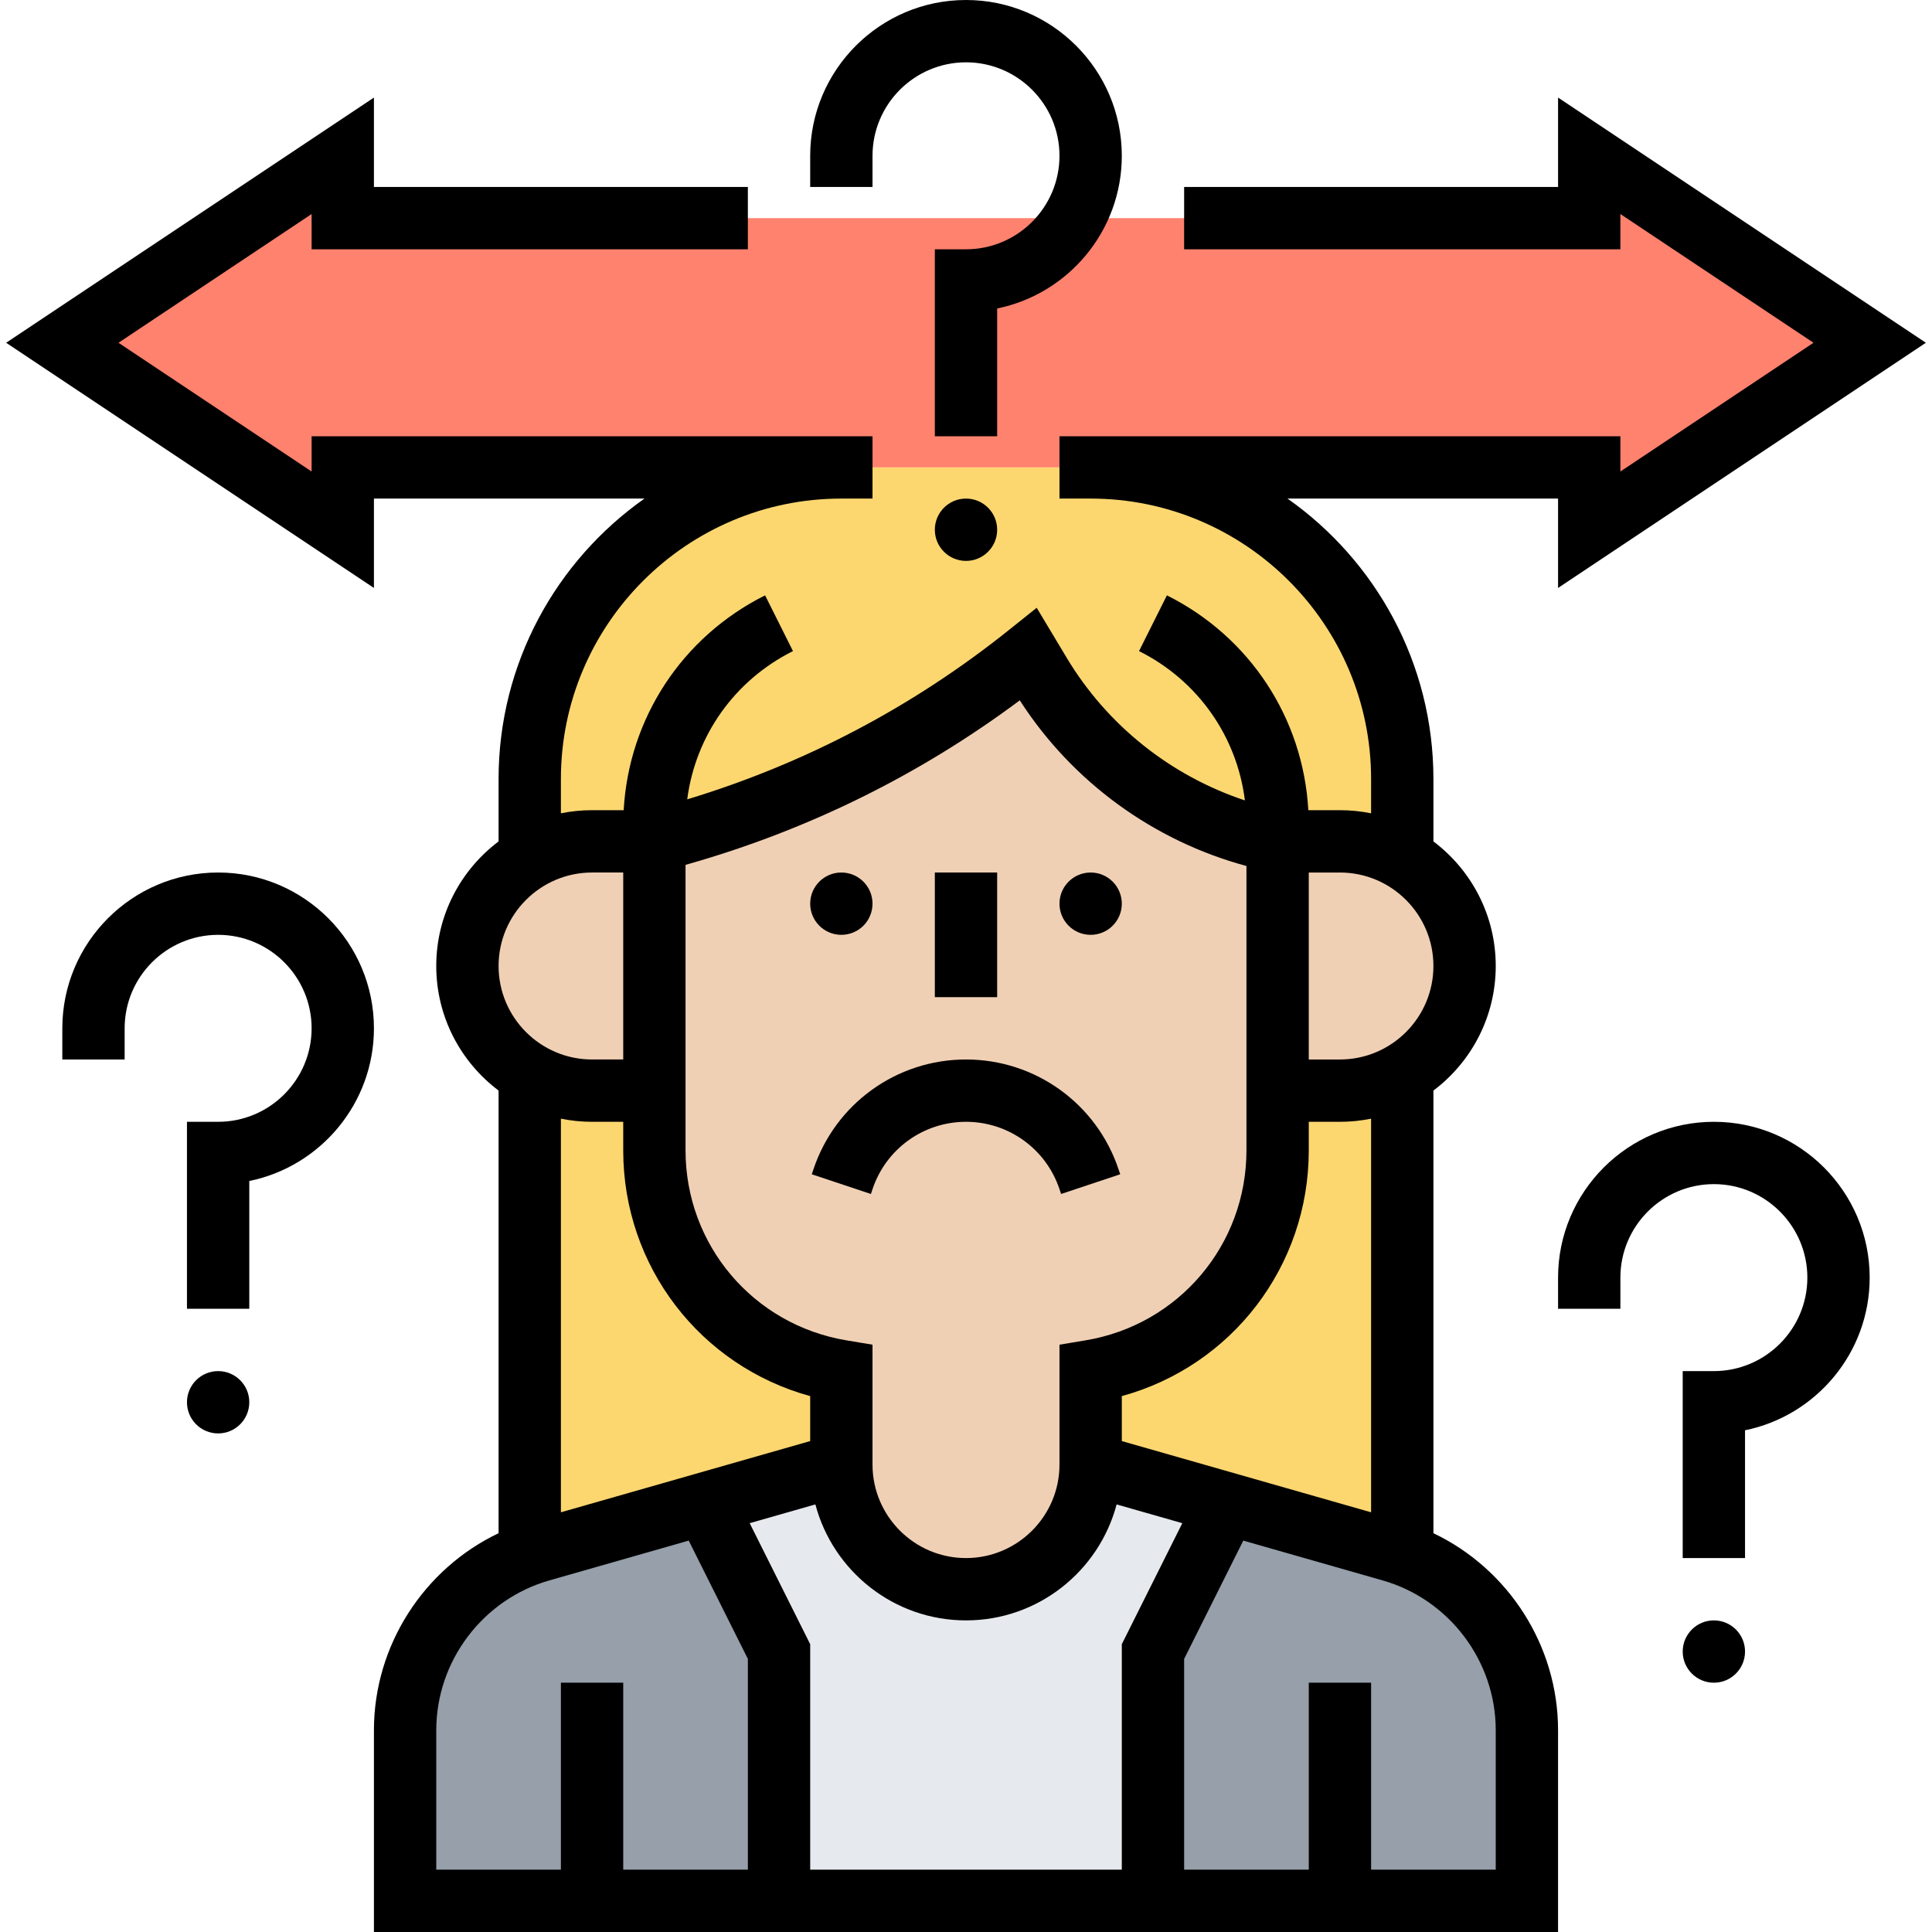 <?xml version="1.0" encoding="UTF-8"?> <svg xmlns="http://www.w3.org/2000/svg" id="_x30_1" height="512" viewBox="0 0 492.844 496" width="512"> <g> <g> <g> <path d="m342.422 488h-48v-64l19-38 42.19 12.05c.95.27 1.89.57 2.81.91 19.07 6.73 32 24.81 32 45.25v43.79z" fill="#969faa"></path> </g> <g> <path d="m150.422 488h-48v-43.79c0-20.44 12.93-38.52 32-45.25.92-.34 1.86-.64 2.81-.91l42.19-12.05 19 38v64z" fill="#969faa"></path> </g> <g> <path d="m313.422 386-19 38v64h-96v-64l-19-38 35-10c0 8.84 3.58 16.84 9.37 22.63s13.79 9.37 22.63 9.37c17.67 0 32-14.33 32-32z" fill="#e6e9ed"></path> </g> <g> <path d="m478.422 88-72 48v-16h-128-8-48-8-128v16l-72-48 72-48v16h104 112 104v-16z" fill="#ff826e"></path> </g> <g> <path d="m358.422 275.72v123.23.01c-.92-.34-1.86-.64-2.81-.91l-42.19-12.05-35-10v-24c27.7-4.62 48-28.58 48-56.66v-15.34h16c5.83 0 11.29-1.56 16-4.28z" fill="#fcd770"></path> </g> <g> <path d="m134.422 398.95v-123.23c4.71 2.72 10.17 4.28 16 4.28h16v15.34c0 14.04 5.08 27.05 13.61 37.13 8.54 10.07 20.54 17.22 34.39 19.53v24l-35 10-42.19 12.05c-.95.27-1.89.57-2.81.91z" fill="#fcd770"></path> </g> <g> <path d="m326.422 216c-25.48-5.1-47.62-20.7-60.99-42.98l-3.01-5.02c-26.4 21.12-56.74 36.78-89.25 46.07l-6.75 1.93h-16c-5.83 0-11.29 1.56-16 4.28v-20.28c0-44.18 35.82-80 80-80h8 48 8c44.18 0 80 35.82 80 80v20.28c-4.71-2.72-10.17-4.28-16-4.28z" fill="#fcd770"></path> </g> <g> <path d="m358.422 220.28c9.56 5.53 16 15.88 16 27.72 0 8.84-3.58 16.84-9.37 22.63-1.97 1.97-4.2 3.69-6.63 5.09-4.71 2.72-10.17 4.28-16 4.28h-16v-64h16c5.83 0 11.29 1.56 16 4.28z" fill="#f0d0b4"></path> </g> <g> <path d="m326.422 280v15.34c0 28.08-20.3 52.04-48 56.66v24c0 17.67-14.33 32-32 32-8.84 0-16.84-3.58-22.63-9.37s-9.37-13.79-9.37-22.63v-24c-13.85-2.31-25.85-9.46-34.39-19.53-8.53-10.08-13.61-23.09-13.61-37.13v-15.34-64l6.75-1.93c32.51-9.29 62.85-24.95 89.25-46.07l3.01 5.02c13.37 22.28 35.51 37.88 60.99 42.98z" fill="#f0d0b4"></path> </g> <g> <path d="m134.422 220.28c4.71-2.72 10.17-4.28 16-4.28h16v64h-16c-5.83 0-11.29-1.56-16-4.28-2.43-1.4-4.66-3.12-6.63-5.09-5.79-5.79-9.37-13.79-9.37-22.63 0-11.84 6.44-22.19 16-27.72z" fill="#f0d0b4"></path> </g> </g> <g> <circle cx="246.422" cy="136" r="8"></circle> <circle cx="214.422" cy="232" r="8"></circle> <circle cx="278.422" cy="232" r="8"></circle> <path d="m222.422 40c0-13.233 10.767-24 24-24s24 10.767 24 24-10.767 24-24 24h-8v48h16v-32.804c18.235-3.717 32-19.88 32-39.196 0-22.056-17.944-40-40-40s-40 17.944-40 40v8h16z"></path> <circle cx="54.422" cy="360" r="8"></circle> <path d="m54.422 224c-22.056 0-40 17.944-40 40v8h16v-8c0-13.233 10.767-24 24-24s24 10.767 24 24-10.767 24-24 24h-8v48h16v-32.804c18.235-3.717 32-19.88 32-39.196 0-22.056-17.944-40-40-40z"></path> <circle cx="438.422" cy="424" r="8"></circle> <path d="m438.422 288c-22.056 0-40 17.944-40 40v8h16v-8c0-13.233 10.767-24 24-24s24 10.767 24 24-10.767 24-24 24h-8v48h16v-32.804c18.235-3.717 32-19.88 32-39.196 0-22.056-17.944-40-40-40z"></path> <path d="m238.422 224h16v32h-16z"></path> <path d="m207.242 300.24-.41 1.231 15.18 5.057.409-1.229c3.45-10.347 13.095-17.299 24.001-17.299s20.551 6.952 24 17.297l.41 1.231 15.18-5.057-.411-1.233c-5.631-16.89-21.375-28.238-39.179-28.238s-33.548 11.348-39.18 28.24z"></path> <path d="m366.422 393.619v-113.641c9.709-7.305 16-18.92 16-31.978s-6.291-24.673-16-31.978v-16.022c0-29.73-14.822-56.061-37.462-72h69.462v22.948l94.422-62.948-94.422-62.948v22.948h-96v16h112v-9.052l49.578 33.052-49.578 33.052v-9.052h-144v16h8c39.701 0 72 32.299 72 72v8.805c-2.586-.527-5.261-.805-8-.805h-8.115c-1.323-23.587-14.974-44.488-36.307-55.155l-7.156 14.311c15.111 7.556 25.13 21.894 27.181 38.333-18.999-6.309-35.329-19.248-45.73-36.583l-7.723-12.871-7.147 5.719c-24.655 19.722-52.42 34.323-82.573 43.466 2.126-16.327 12.12-30.549 27.148-38.064l-7.156-14.311c-21.333 10.667-34.983 31.568-36.307 55.155h-8.115c-2.739 0-5.414.278-8 .805v-8.805c0-39.701 32.299-72 72-72h8v-16h-144v9.052l-49.578-33.052 49.578-33.052v9.052h112v-16h-96v-22.948l-94.422 62.948 94.422 62.948v-22.948h69.462c-22.64 15.939-37.462 42.27-37.462 72v16.022c-9.709 7.305-16 18.92-16 31.978s6.291 24.673 16 31.978v113.641c-19.215 9.156-32 28.827-32 50.587v51.794h304v-51.794c0-21.76-12.786-41.432-32-50.587zm-16-5.368-64-18.286v-11.543c28.186-7.735 48-33.266 48-63.084v-7.338h8c2.739 0 5.414-.278 8-.805zm-64 91.749h-80v-57.889l-15.533-31.067 16.864-4.818c4.53 17.117 20.147 29.774 38.669 29.774s34.139-12.657 38.67-29.774l16.864 4.818-15.533 31.067v57.889zm80-232c0 13.233-10.767 24-24 24h-8v-48h8c13.233 0 24 10.767 24 24zm-106.192-68.199c13.448 20.891 34.275 36.069 58.191 42.526v73.011c0 24.27-17.376 44.781-41.315 48.771l-6.685 1.114v30.777c0 13.233-10.767 24-24 24s-24-10.767-24-24v-30.777l-6.685-1.114c-23.939-3.989-41.315-24.501-41.315-48.771v-73.303l.944-.27c30.79-8.797 59.296-22.898 84.865-41.964zm-109.808 44.199h8v48h-8c-13.233 0-24-10.767-24-24s10.766-24 24-24zm0 64h8v7.338c0 29.818 19.814 55.349 48 63.084v11.543l-64 18.286v-101.056c2.586.527 5.261.805 8 .805zm-40 156.206c0-17.765 11.93-33.58 29.012-38.46l35.802-10.229 15.186 30.372v54.111h-32v-48h-16v48h-32zm272 35.794h-32v-48h-16v48h-32v-54.111l15.186-30.372 35.803 10.229c17.081 4.88 29.011 20.695 29.011 38.46z"></path> </g> </g> </svg> 